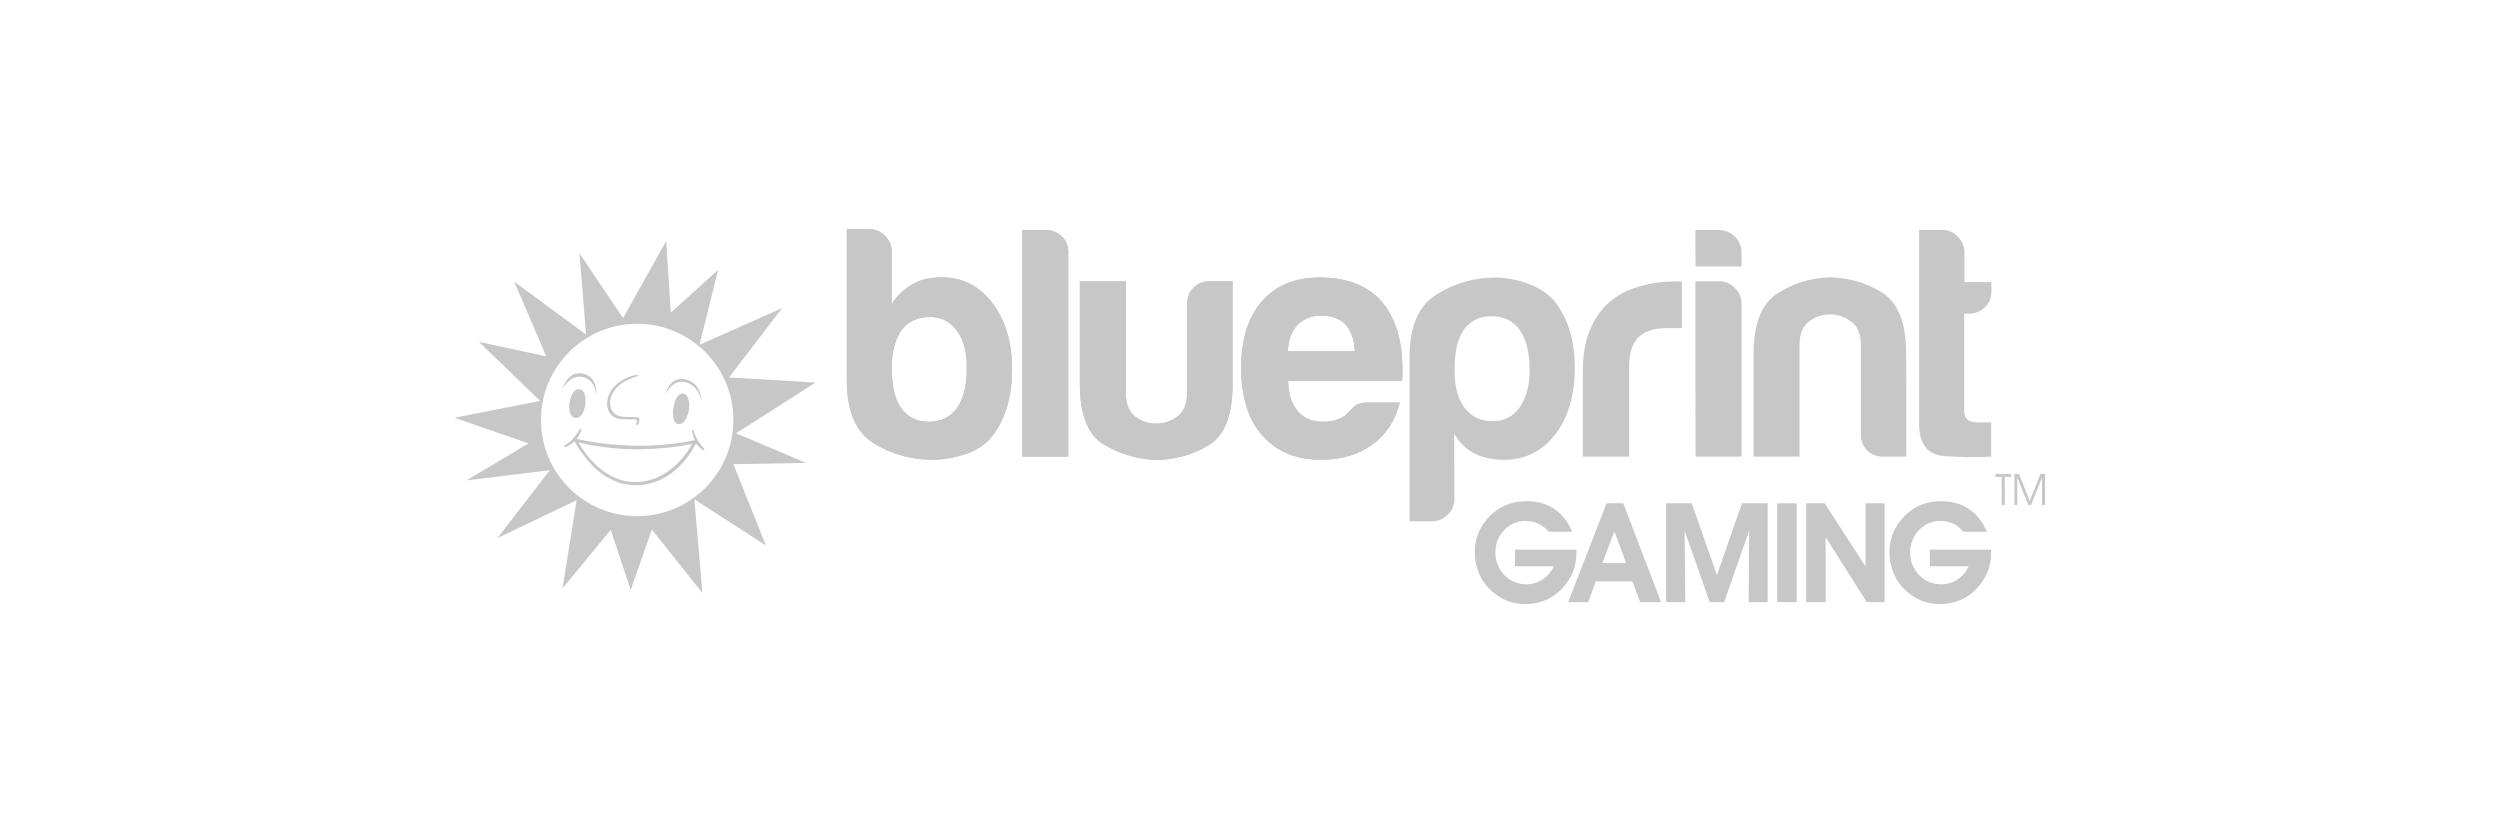 <?xml version="1.0" encoding="utf-8"?>
<!-- Generator: Adobe Illustrator 25.1.0, SVG Export Plug-In . SVG Version: 6.00 Build 0)  -->
<svg version="1.1" id="Layer_1" xmlns="http://www.w3.org/2000/svg" xmlns:xlink="http://www.w3.org/1999/xlink" x="0px" y="0px"
	 viewBox="0 0 300 100" style="enable-background:new 0 0 300 100;" xml:space="preserve">
<style type="text/css">
	.st0{fill:#080808;}
	.st1{fill:#FFFFFF;}
	.st2{clip-path:url(#SVGID_2_);}
	.st3{fill:url(#path40_2_);}
	.st4{fill:#C7C7C7;}
	.st5{clip-path:url(#SVGID_4_);}
</style>
<g id="g10_1_" transform="matrix(1.333,0,0,-1.333,0,38.8)">
	<g id="g12_1_" transform="scale(0.1)">
		<path id="path14_1_" class="st4" d="M1424.9-120v76.5c0,15.3,2.3,28.4,6.9,38.8c4.6,10.4,10.8,18.9,18.7,25.2
			c7.6,6,16.2,10.2,26.4,13c10,2.8,20.5,4.2,31.2,4.2c0.7,0,1.8,0,3,0c1.2,0,2.1,0,3,0V-4.3h-13.6c-11.5,0-19.9-2.8-25.6-8.3
			c-5.5-5.5-8.3-14.3-8.3-26.1V-120L1424.9-120"/>
		<path id="path16_1_" class="st4" d="M1526.2,37.9h21.3c5.5,0,10.2-1.9,14.3-6c3.9-3.9,6-8.6,6-14.3V-120h-41.4
			C1526.3-120,1526.2,37.9,1526.2,37.9z M1526.2,84h21.3c5.5,0,10.2-1.9,14.3-6c3.9-3.9,6-8.6,6-14.3V51.2h-41.4L1526.2,84
			L1526.2,84"/>
		<path id="path18_1_" class="st4" d="M1716.1-120h-20.8c-6,0-10.7,1.9-14.5,5.6c-3.7,3.7-5.6,8.6-5.6,14.5v80.6
			c0,9.5-2.8,16.4-8.6,20.8c-5.8,4.4-12.2,6.5-19.2,6.5c-7.1,0-13.4-2.1-19.1-6.5c-5.5-4.4-8.3-11.3-8.3-20.8V-120h-41.4v92.6
			c0,26.8,7.1,44.8,21,54c14.1,9.2,29.6,14.1,46.5,14.8c17.5,0,33.3-4.6,48-13.6c14.6-9.2,21.9-27.5,21.9-55.2L1716.1-120
			L1716.1-120"/>
		<path id="path20_1_" class="st4" d="M1792.6-120c-13-0.7-27.2-0.5-42.3,0.5c-15.2,1.2-22.7,10.9-22.7,29.1V84h21.3
			c5.1,0,9.7-1.9,13.6-6c3.9-3.9,6-8.6,6-14.3V37.1h24.2v-8.3c0-6-1.9-10.8-6-14.5c-3.9-3.7-8.6-5.6-14.3-5.6h-4.2v-87.8
			c0-6.7,3.9-10.1,11.8-10.1h12.5V-120L1792.6-120"/>
		<path id="path22_1_" class="st4" d="M1377-41.7c0,15.3-3,27.3-8.8,35.6c-6,8.3-14.5,12.5-25.6,12.5c-10.8,0-19.1-4.2-24.9-12.5
			c-5.5-7.6-8.3-19.4-8.3-35.6c0-15,3-26.3,8.8-33.9c6-8.3,14.5-12.5,25.6-12.5c10.2,0,18.3,4.2,24.3,12.5
			C1374-67.2,1377-56,1377-41.7z M1309.3-157.9c0-5.5-1.9-10.2-6-14.3c-3.9-3.9-8.6-6-14.3-6h-20.1v147.6c0,27.7,8.1,46.6,24.3,56.6
			c16.2,10.1,33.9,15.2,52.7,15.2c9.9,0,19.9-1.9,30-5.6c10-3.7,18.2-9.2,24-16.2c11.8-15.3,17.8-35.3,17.8-59.2
			c0-24.9-6-45.1-17.8-60.5c-11.8-15-27.2-22.6-45.7-22.6c-9.9,0-18.5,1.8-26.1,5.3c-7.9,3.9-14.3,10.1-19,18.4L1309.3-157.9
			L1309.3-157.9"/>
		<g id="g24_1_">
			<g>
				<defs>
					<path id="SVGID_3_" d="M1159.4-25.1c0.4,10.2,3.4,18.2,8.8,23.8c5.5,5.5,12.7,8.3,21.3,8.3c9.5,0,16.7-2.8,21.9-8.3
						c4.8-5.1,7.6-13,8.3-23.8H1159.4z M1243.5,20c-13,14.3-31.4,21.3-55.2,21.3c-22.6,0-40.2-7.2-52.7-21.9
						c-12.2-14.3-18.3-34-18.3-59.3c0-26.4,6.3-46.9,19.1-61c12.7-14.6,30.2-21.9,52.7-21.9c18.5,0,34,4.6,46.2,13.6
						c12.2,8.6,20.6,21.3,24.9,37.9h-29.6c-4.8,0-8.5-1.1-10.9-3c-2.7-1.9-7.2-8.1-10.9-10.1c-4.8-2.6-10.4-4.2-17.3-4.2
						c-10.2,0-18,3.2-23.1,9.5c-5.5,6-8.5,15-8.8,27.3h102.4c0.3,0.7,0.5,2.1,0.5,4.2c0,0.4,0,1.2,0,2.3c0,1.2,0,2.6,0,4.2
						C1262.5-15.1,1256.2,5.4,1243.5,20z M1074.2,31.9c-3.7-3.9-5.6-8.6-5.6-14.3V-63c0-9.5-2.8-16.4-8.6-20.8
						c-5.8-4.4-12.2-6.5-19.2-6.5c-7.1,0-13.4,2.1-19,6.5c-5.5,4.4-8.3,11.3-8.3,20.8V37.9h-41.4v-92.6c0-27.3,7.1-45.3,21-54
						c14.1-8.6,29.6-13.4,46.6-14.3c17.5,0,33.3,4.4,48,13c14.6,8.6,21.9,27,21.9,55.2v92.6h-20.8
						C1082.7,37.9,1077.9,35.7,1074.2,31.9z M941.6,84h-21.3v-204h41.4V64.5c0,5.5-1.9,10.2-6,13.9C951.8,82.1,947.1,84,941.6,84z
						 M861.6-76.1c-6-8.3-14.5-12.5-25.6-12.5c-10.8,0-19,4.2-24.9,12.5c-5.5,7.6-8.3,19.6-8.3,36.1c0,14.3,3,25.6,8.8,33.9
						c6,7.9,14.5,11.8,25.6,11.8c10.2,0,18.3-4.2,24.3-12.5c6-7.9,8.8-19,8.8-33.1C870.4-55.8,867.4-67.8,861.6-76.1z M847.8,41.4
						c-10.2,0-19-1.9-26.1-6c-8.3-4.8-14.6-10.9-19-18.3v47.4c0,5.5-1.9,10.2-6,14.3c-3.9,3.9-8.6,6-14.3,6h-20.1V-51
						c0-28,8.1-47.1,24.3-57c16.2-9.9,33.9-14.8,52.7-14.8c9.9,0,19.9,1.8,30,5.1c10.1,3.4,18.2,8.8,24,16.2
						c11.8,15.3,17.8,35.4,17.8,60c0,24.5-6,44.4-17.8,59.9C881.7,33.6,866.5,41.4,847.8,41.4z"/>
				</defs>
				<use xlink:href="#SVGID_3_"  style="overflow:visible;fill:#C7C7C7;"/>
				<clipPath id="SVGID_2_">
					<use xlink:href="#SVGID_3_"  style="overflow:visible;"/>
				</clipPath>
				<g id="g26_1_" class="st2">
					<path id="path40_1_" class="st4" d="M1159.4-25.1c0.4,10.2,3.4,18.2,8.8,23.8c5.5,5.5,12.7,8.3,21.3,8.3
						c9.5,0,16.7-2.8,21.9-8.3c4.8-5.1,7.6-13,8.3-23.8H1159.4z M1243.5,20c-13,14.3-31.4,21.3-55.2,21.3
						c-22.6,0-40.2-7.2-52.7-21.9c-12.2-14.3-18.3-34-18.3-59.3c0-26.4,6.3-46.9,19.1-61c12.7-14.6,30.2-21.9,52.7-21.9
						c18.5,0,34,4.6,46.2,13.6c12.2,8.6,20.6,21.3,24.9,37.9h-29.6c-4.8,0-8.5-1.1-10.9-3c-2.7-1.9-7.2-8.1-10.9-10.1
						c-4.8-2.6-10.4-4.2-17.3-4.2c-10.2,0-18,3.2-23.1,9.5c-5.5,6-8.5,15-8.8,27.3h102.4c0.3,0.7,0.5,2.1,0.5,4.2c0,0.4,0,1.2,0,2.3
						c0,1.2,0,2.6,0,4.2C1262.5-15.1,1256.2,5.4,1243.5,20z M1074.2,31.9c-3.7-3.9-5.6-8.6-5.6-14.3V-63c0-9.5-2.8-16.4-8.6-20.8
						c-5.8-4.4-12.2-6.5-19.2-6.5c-7.1,0-13.4,2.1-19,6.5c-5.5,4.4-8.3,11.3-8.3,20.8V37.9h-41.4v-92.6c0-27.3,7.1-45.3,21-54
						c14.1-8.6,29.6-13.4,46.6-14.3c17.5,0,33.3,4.4,48,13c14.6,8.6,21.9,27,21.9,55.2v92.6h-20.8
						C1082.7,37.9,1077.9,35.7,1074.2,31.9z M941.6,84h-21.3v-204h41.4V64.5c0,5.5-1.9,10.2-6,13.9C951.8,82.1,947.1,84,941.6,84z
						 M861.6-76.1c-6-8.3-14.5-12.5-25.6-12.5c-10.8,0-19,4.2-24.9,12.5c-5.5,7.6-8.3,19.6-8.3,36.1c0,14.3,3,25.6,8.8,33.9
						c6,7.9,14.5,11.8,25.6,11.8c10.2,0,18.3-4.2,24.3-12.5c6-7.9,8.8-19,8.8-33.1C870.4-55.8,867.4-67.8,861.6-76.1z M847.8,41.4
						c-10.2,0-19-1.9-26.1-6c-8.3-4.8-14.6-10.9-19-18.3v47.4c0,5.5-1.9,10.2-6,14.3c-3.9,3.9-8.6,6-14.3,6h-20.1V-51
						c0-28,8.1-47.1,24.3-57c16.2-9.9,33.9-14.8,52.7-14.8c9.9,0,19.9,1.8,30,5.1c10.1,3.4,18.2,8.8,24,16.2
						c11.8,15.3,17.8,35.4,17.8,60c0,24.5-6,44.4-17.8,59.9C881.7,33.6,866.5,41.4,847.8,41.4"/>
				</g>
			</g>
		</g>
		<path id="path42_1_" class="st4" d="M1419.1-203.7c0-0.3,0-0.9,0-1.4c0-0.7,0-1.2,0-1.4c0-3.9-0.4-7.4-1.1-10.6
			c-0.7-3.4-1.8-6.4-3.2-9.3c-4.2-8.3-9.9-14.8-17.1-19.4c-7.2-4.6-15.3-6.9-24.5-6.9c-6.7,0-12.9,1.2-18.7,3.9
			c-5.6,2.6-10.7,6.3-15.3,11.4c-3.7,4.2-6.7,9-8.6,14.5c-1.9,5.3-3,11.1-3,17.1c0,6.2,1.2,12,3.5,17.6c2.5,5.6,6,10.6,10.6,15.2
			c4.4,4.4,9.3,7.6,14.6,9.7c5.5,2.1,11.5,3.2,18,3.2c9.5,0,17.8-2.3,24.9-7c7.1-4.8,12.4-11.5,16.1-20.5h-21.2
			c-2.7,3.2-5.7,5.6-9,7.2c-3.5,1.6-7.4,2.5-11.6,2.5c-7.6,0-14.1-2.8-19.4-8.3c-5.3-5.5-7.9-12.2-7.9-20.1c0-7.9,2.7-14.6,8.1-20.3
			c5.3-5.5,12-8.3,19.7-8.3c5.5,0,10.4,1.4,14.8,4.4c4.4,3,7.8,6.9,9.9,11.8h-34.9v15H1419.1L1419.1-203.7"/>
		<path id="path44_1_" class="st4" d="M1463.9-215.9l-10.6,28.7l-10.8-28.7H1463.9z M1436.6-232.3l-6.9-18.7h-18l34.6,89h15l34-89
			h-18.7l-7.1,18.7H1436.6"/>
		<path id="path46_1_" class="st4" d="M1517.2-251h-17.3v89h23.1l22.6-64.7l22.6,64.7h23.1v-89h-17.1l0.5,64.5l-22.6-64.5h-13
			l-22.6,64.5L1517.2-251"/>
		<path id="path48_1_" class="st4" d="M1599.9-251v89h17.5v-89H1599.9"/>
		<path id="path50_1_" class="st4" d="M1643.1-251H1626v89h16.6l36.8-56.8v56.8h17.1v-89h-16l-37,58.5V-251H1643.1"/>
		<path id="path52_1_" class="st4" d="M1792.4-203.7c0-0.3,0-0.9,0-1.4c0-0.7,0-1.2,0-1.4c0-3.9-0.3-7.4-1.1-10.6
			c-0.7-3.4-1.8-6.4-3.2-9.3c-4.2-8.3-9.9-14.8-17.1-19.4c-7.2-4.6-15.3-6.9-24.5-6.9c-6.7,0-12.9,1.2-18.7,3.9
			c-5.6,2.6-10.8,6.3-15.3,11.4c-3.9,4.2-6.7,9-8.6,14.5c-1.9,5.3-3,11.1-3,17.1c0,6.2,1.2,12,3.5,17.6c2.5,5.6,6,10.6,10.6,15.2
			c4.4,4.4,9.3,7.6,14.6,9.7c5.5,2.1,11.5,3.2,18,3.2c9.5,0,17.8-2.3,24.9-7c7.1-4.8,12.3-11.5,16.2-20.5h-21.2
			c-2.7,3.2-5.7,5.6-9,7.2c-3.5,1.6-7.4,2.5-11.6,2.5c-7.6,0-14.1-2.8-19.4-8.3c-5.3-5.5-7.9-12.2-7.9-20.1c0-7.9,2.6-14.6,8.1-20.3
			c5.3-5.5,12-8.3,19.8-8.3c5.5,0,10.4,1.4,14.8,4.4c4.4,3,7.8,6.9,9.9,11.8h-34.9v15H1792.4L1792.4-203.7"/>
		<path id="path54_1_" class="st4" d="M1804.8-163.5h-2.8v25.2h-5.6v2.8h13.9v-2.8h-5.6L1804.8-163.5L1804.8-163.5"/>
		<path id="path56_1_" class="st4" d="M1813.4-163.5v28h4.1l9.7-24.3l9.7,24.3h4.1v-28h-2.7v24.7l-9.9-24.7h-2.5l-9.9,24.7v-24.7
			H1813.4L1813.4-163.5"/>
		<path id="path58_1_" class="st4" d="M573.6-173.6c-47.8,0-86.6,38.8-86.6,86.6s38.8,86.6,86.6,86.6c47.8,0,86.6-38.8,86.6-86.6
			S621.4-173.6,573.6-173.6z M734.2-53.3l-77.9,4.6l47.8,62.4l-74.4-33l16.8,67.5L603.9,9.6l-4.2,64.5L560.9,4.7l-39.3,58.4l6-73.2
			l-64.7,47.6l28.9-67.2l-60.7,13l55.2-53.1l-77.2-15.2l66.7-23.1l-55.9-33.3l75.1,9.2l-47.3-61.2l71.4,34.2l-12.7-79.4l43.4,52.7
			l18-54.1l19,54.3l45.5-57l-7.2,84.3l64.4-41.6l-29.3,73.2l65.4,1.2l-63,26.6L734.2-53.3"/>
		<path id="path60_1_" class="st4" d="M571.3-142.9c-32.4,0.3-50.4,35.6-50.4,35.6l2.5-0.5c28.6-6.5,51.8-5.6,54.8-5.5
			c-7-0.2,20.3-0.2,42,4.2l2.8,0.5C623.2-108.3,605.9-143.2,571.3-142.9z M633.9-112.7c-7.2,6.9-9.2,15.5-9.2,15.5
			c-0.3,1.4-1.2,1.1-1.2,1.1c-0.9-0.2-0.5-1.2-0.5-1.2c1.6-6.4,2.5-7.9,2.5-7.9c-55.9-11.8-106.2,1.2-106.2,1.2
			c2.3,3.7,3.9,7.6,3.9,7.6c0.4,1.2-0.4,1.4-0.4,1.4c-0.9,0.4-1.2-0.7-1.2-0.7c-5.3-10-12.7-13.8-12.7-13.8l0,0c0,0-1.4-0.9-0.9-1.6
			c0,0,0.4-0.5,2.1,0l0,0c3.5,1.8,7.1,4.8,7.1,4.8c5.6-10.4,14.8-20.3,14.8-20.3c10-11.1,21-15.1,21-15.1c7.2-3.7,16.9-3.9,16.9-3.9
			c39-1.9,56.6,37.6,56.6,37.6c1.8-3,6.2-6,6.2-6C634.8-114.9,633.9-112.7,633.9-112.7"/>
		<path id="path62_1_" class="st4" d="M559.3-86.3c0.7,0,11.8-0.2,11.8-0.2c3.2,0.5,1.8-3.3,1.8-3.3c-1.1-1.4,0.2-1.8,0.2-1.8
			c1.8,0,2.5,3.7,2.5,3.7c0.5,4.1-2.8,3.4-2.8,3.4l-12.3,0.4c-12,1.1-11.3,13-11.3,13c0,7.9,7.6,14.8,7.6,14.8
			c6,5.5,16.7,8.6,16.7,8.6c1.4,0.7,1.1,1.1,1.1,1.1c-0.4,1.1-6.2-0.9-6.2-0.9s-20.4-5.8-21.7-23.1
			C546.3-70.8,545.2-84.9,559.3-86.3"/>
		<path id="path64_1_" class="st4" d="M506.1-59.5c0,0,7.1,14.1,18.9,11.1c11.8-3,11.8-17.5,11.8-17.5s2.1,16.9-11.1,20.5
			C510.7-41.7,506.1-59.5,506.1-59.5"/>
		<path id="path66_1_" class="st4" d="M614.5-50.1c17.1-1.4,17.1-20.3,17.1-20.3s-2.6,16.6-17.1,17.8c-10,0.9-15.5-11.5-15.5-11.5
			S602.2-49.1,614.5-50.1"/>
		<path id="path74_1_" class="st4" d="M520.7-59.3c-8.3,0-12.3-25-2.5-25.9C527.9-86.3,531.1-58.4,520.7-59.3"/>
		<path id="path76_1_" class="st4" d="M518.4-63c0,0-2.3-1.2-2.8-5.1c-0.5-3.9-0.5-4.8-0.5-4.8s0.9-0.7,1.9-0.4
			c1.1,0.2,2.1,1.2,2.1,1.2s-0.4,1.1,0.2,4.2c0.7,3,1.4,4.8,1.4,4.8s-0.5,0.2-1.1,0.4C519.1-62.8,518.4-63,518.4-63"/>
		<path id="path78_1_" class="st4" d="M620.5-72.9c-0.2,3.3-1.1,6.9-2.8,8.3c0,0-1.1,0.9-1.6,1.1c-0.5,0.2-1.6,0.3-1.6,0.3
			c-8.6,0.5-12.5-26.6-3.9-27.5C616.6-91.4,621-80.8,620.5-72.9"/>
		<path id="path80_1_" class="st4" d="M612.2-66.5c0,0-2.3-1.2-2.8-5.1c-0.5-3.9-0.5-4.8-0.5-4.8s0.9-0.7,1.9-0.3
			c1.1,0.2,2.1,1.2,2.1,1.2s-0.4,1.1,0.2,4.2c0.7,3,1.4,4.8,1.4,4.8s-0.5,0.2-1.1,0.4C612.9-66.4,612.2-66.5,612.2-66.5"/>
	</g>
</g>
</svg>
